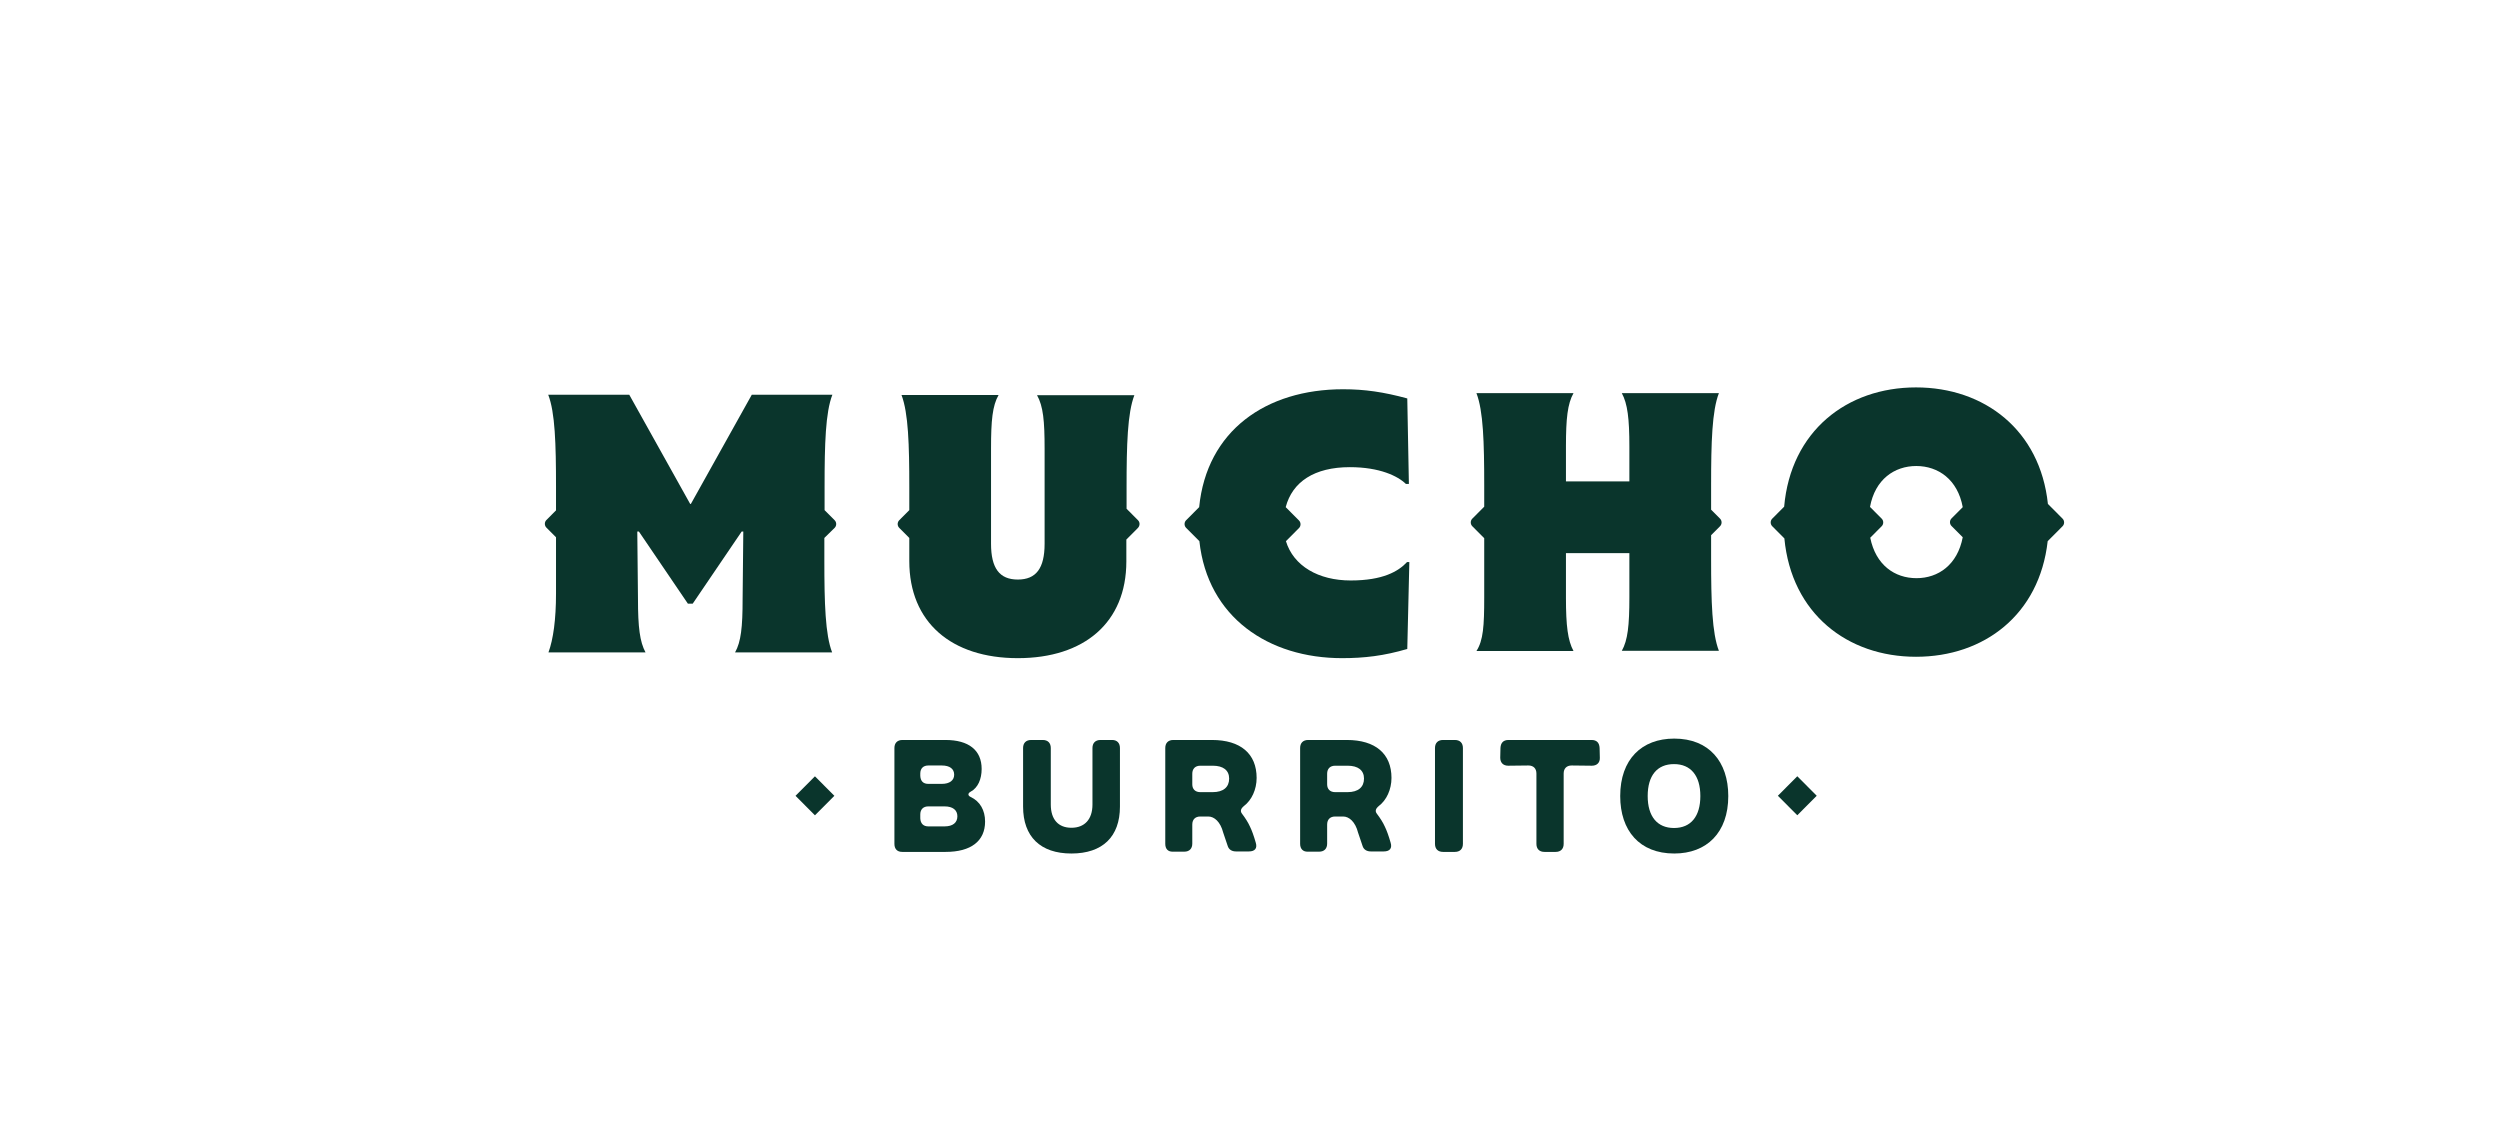 <svg xmlns="http://www.w3.org/2000/svg" width="413" height="188" viewBox="0 0 413 188" fill="none"><path d="M137.885 87.199C138.225 86.857 138.225 86.287 137.885 85.946L136.221 84.275V80.402C136.221 73.34 136.372 68.138 137.507 65.215H124.193L114.132 83.25H114.018L103.957 65.215H90.567C91.702 68.138 91.853 73.34 91.853 80.402V84.313L90.265 85.908C89.924 86.249 89.924 86.819 90.265 87.161L91.853 88.755V98.058C91.853 102.348 91.399 105.613 90.605 107.778H106.642C105.697 106.031 105.394 103.601 105.394 98.969L105.281 87.806H105.545L113.64 99.728H114.434L122.528 87.806H122.793L122.68 98.969C122.68 103.601 122.415 106.031 121.432 107.778H137.469C136.334 104.854 136.183 99.652 136.183 92.59V88.869L137.885 87.199Z" fill="#0A352C"></path><path d="M188.002 85.946L186.11 84.047V80.516C186.11 73.454 186.262 68.252 187.396 65.291H171.321C172.342 67.113 172.569 69.543 172.569 74.138V89.819C172.569 93.881 171.17 95.742 168.144 95.742C165.118 95.742 163.719 93.881 163.719 89.819V74.1C163.719 69.467 163.946 67.037 164.967 65.253H148.929C150.064 68.252 150.215 73.454 150.215 80.478V84.275L148.551 85.946C148.211 86.287 148.211 86.857 148.551 87.199L150.215 88.869V92.704C150.215 102.804 157.175 108.727 168.144 108.727C179.113 108.727 186.073 102.842 186.073 92.742V89.135L187.964 87.237C188.342 86.857 188.342 86.287 188.002 85.946Z" fill="#0A352C"></path><path d="M232.407 92.894C231.008 94.375 228.473 95.894 223.14 95.894C217.807 95.894 213.684 93.501 212.436 89.401L214.592 87.237C214.932 86.895 214.932 86.325 214.592 85.984L212.398 83.781C213.495 79.605 217.126 77.175 222.989 77.175C227.944 77.175 230.932 78.656 232.256 79.947H232.748L232.483 65.822C228.587 64.759 225.447 64.304 221.892 64.304C209.108 64.304 199.349 71.176 198.101 83.781L195.945 85.946C195.604 86.287 195.604 86.857 195.945 87.199L198.139 89.401C199.5 102.006 209.599 108.727 221.703 108.727C225.372 108.727 228.625 108.347 232.483 107.208L232.823 92.856H232.407V92.894Z" fill="#0A352C"></path><path d="M284.151 86.933C284.491 86.591 284.491 86.022 284.151 85.68L282.675 84.199V80.137C282.675 73.075 282.827 67.873 283.961 64.949H267.924C268.87 66.696 269.172 69.126 269.172 73.758V79.529H258.695V73.758C258.695 69.126 258.96 66.696 259.943 64.949H243.906C245.041 67.873 245.192 73.075 245.192 80.137V83.706L243.225 85.68C242.885 86.022 242.885 86.591 243.225 86.933L245.192 88.907V98.741C245.192 103.373 245.041 105.803 243.906 107.55H259.943C258.998 105.803 258.695 103.373 258.695 98.741V91.375H269.172V98.703C269.172 103.335 268.908 105.765 267.924 107.512H283.961C282.827 104.588 282.675 99.387 282.675 92.325V88.414L284.151 86.933Z" fill="#0A352C"></path><path d="M316.603 95.514C313.01 95.514 309.871 93.35 308.963 88.831L310.854 86.933C311.195 86.591 311.195 86.022 310.854 85.68L308.925 83.744C309.757 79.187 312.972 76.985 316.566 76.985C320.197 76.985 323.412 79.225 324.244 83.782L322.391 85.642C322.05 85.984 322.05 86.553 322.391 86.895L324.244 88.755C323.374 93.312 320.197 95.514 316.603 95.514ZM340.735 85.68L338.314 83.25C337.028 71.062 327.837 64 316.528 64C305.105 64 295.838 71.214 294.741 83.706L292.774 85.68C292.434 86.022 292.434 86.591 292.774 86.933L294.779 88.945C295.952 101.361 305.181 108.499 316.528 108.499C327.762 108.499 336.915 101.551 338.277 89.401L340.735 86.933C341.076 86.591 341.076 86.022 340.735 85.68Z" fill="#0A352C"></path><path d="M147.757 139.405V123.572C147.757 122.737 148.249 122.244 149.081 122.244H156.192C160.012 122.244 162.168 123.914 162.168 127.028C162.168 128.698 161.563 130.141 160.353 130.786C159.861 131.052 159.861 131.432 160.353 131.66C161.903 132.381 162.736 133.862 162.736 135.722C162.736 138.95 160.391 140.734 156.23 140.734H149.043C148.211 140.734 147.757 140.241 147.757 139.405ZM153.355 129.496H155.587C156.873 129.496 157.629 128.926 157.629 127.977C157.629 127.028 156.911 126.458 155.587 126.458H153.355C152.523 126.458 152.031 126.952 152.031 127.787V128.167C152.069 129.04 152.523 129.496 153.355 129.496ZM153.355 136.52H156.041C157.402 136.52 158.159 135.912 158.159 134.849C158.159 133.824 157.402 133.216 156.041 133.216H153.355C152.523 133.216 152.031 133.71 152.031 134.545V135.191C152.069 136.026 152.523 136.52 153.355 136.52Z" fill="#0A352C"></path><path d="M185.014 123.572V133.254C185.014 138.228 182.139 141 176.995 141C171.889 141 169.014 138.228 169.014 133.254V123.572C169.014 122.737 169.506 122.244 170.338 122.244H172.267C173.099 122.244 173.591 122.737 173.591 123.572V132.913C173.591 135.381 174.839 136.747 176.995 136.747C179.189 136.747 180.475 135.343 180.475 132.913V123.572C180.475 122.737 180.967 122.244 181.799 122.244H183.728C184.522 122.244 185.014 122.737 185.014 123.572Z" fill="#0A352C"></path><path d="M192.503 139.405V123.572C192.503 122.737 192.995 122.244 193.827 122.244H200.219C204.947 122.244 207.595 124.522 207.595 128.508C207.595 130.445 206.763 132.191 205.514 133.14C204.909 133.634 204.871 134.052 205.212 134.469C205.704 135.115 206.195 135.874 206.498 136.558C206.8 137.165 207.141 138.114 207.443 139.177C207.746 140.127 207.33 140.658 206.309 140.658H204.191C203.51 140.658 203.018 140.354 202.829 139.785C202.299 138.228 202.11 137.659 202.072 137.545C201.619 135.76 200.597 134.887 199.614 134.887H198.29C197.458 134.887 196.966 135.381 196.966 136.216V139.367C196.966 140.203 196.474 140.696 195.642 140.696H193.789C192.957 140.734 192.503 140.241 192.503 139.405ZM198.29 130.862H200.333C202.11 130.862 203.056 130.027 203.056 128.622C203.056 127.255 202.072 126.496 200.37 126.496H198.29C197.458 126.496 196.966 126.99 196.966 127.825V129.571C196.966 130.369 197.458 130.862 198.29 130.862Z" fill="#0A352C"></path><path d="M214.781 139.405V123.572C214.781 122.737 215.273 122.244 216.105 122.244H222.497C227.225 122.244 229.873 124.522 229.873 128.508C229.873 130.445 229.041 132.191 227.793 133.14C227.188 133.634 227.15 134.052 227.49 134.469C227.982 135.115 228.474 135.874 228.776 136.558C229.079 137.165 229.419 138.114 229.722 139.177C230.024 140.127 229.608 140.658 228.587 140.658H226.469C225.788 140.658 225.296 140.354 225.107 139.785C224.578 138.228 224.389 137.659 224.351 137.545C223.897 135.76 222.876 134.887 221.892 134.887H220.568C219.736 134.887 219.244 135.381 219.244 136.216V139.367C219.244 140.203 218.753 140.696 217.921 140.696H216.067C215.273 140.734 214.781 140.241 214.781 139.405ZM220.568 130.862H222.611C224.389 130.862 225.334 130.027 225.334 128.622C225.334 127.255 224.351 126.496 222.649 126.496H220.568C219.736 126.496 219.244 126.99 219.244 127.825V129.571C219.244 130.369 219.736 130.862 220.568 130.862Z" fill="#0A352C"></path><path d="M237.06 123.572C237.06 122.737 237.551 122.244 238.383 122.244H240.35C241.182 122.244 241.674 122.737 241.674 123.572V139.405C241.674 140.241 241.182 140.734 240.35 140.734H238.383C237.551 140.734 237.06 140.241 237.06 139.405V123.572Z" fill="#0A352C"></path><path d="M247.877 123.572C247.915 122.699 248.369 122.244 249.201 122.244H262.931C263.763 122.244 264.217 122.699 264.255 123.572L264.293 125.167C264.331 126.002 263.801 126.496 262.969 126.496L259.64 126.458C258.808 126.458 258.317 126.952 258.317 127.787V139.405C258.317 140.241 257.825 140.734 256.993 140.734H255.139C254.307 140.734 253.816 140.241 253.816 139.405V127.787C253.816 126.952 253.324 126.458 252.492 126.458L249.163 126.496C248.331 126.496 247.839 126.002 247.839 125.167L247.877 123.572Z" fill="#0A352C"></path><path d="M267.659 131.508C267.659 125.433 271.215 122.016 276.586 122.016C282.297 122.016 285.512 125.813 285.512 131.508C285.512 137.583 281.919 141 276.586 141C270.836 141 267.659 137.203 267.659 131.508ZM280.898 131.508C280.898 128.129 279.309 126.23 276.548 126.23C273.749 126.23 272.198 128.129 272.198 131.508C272.198 134.887 273.787 136.785 276.548 136.785C279.347 136.785 280.898 134.849 280.898 131.508Z" fill="#0A352C"></path><path d="M134.628 134.69L137.838 131.469L134.628 128.247L131.419 131.469L134.628 134.69Z" fill="#0A352C"></path><path d="M296.913 134.681L300.123 131.46L296.913 128.238L293.704 131.46L296.913 134.681Z" fill="#0A352C"></path></svg>